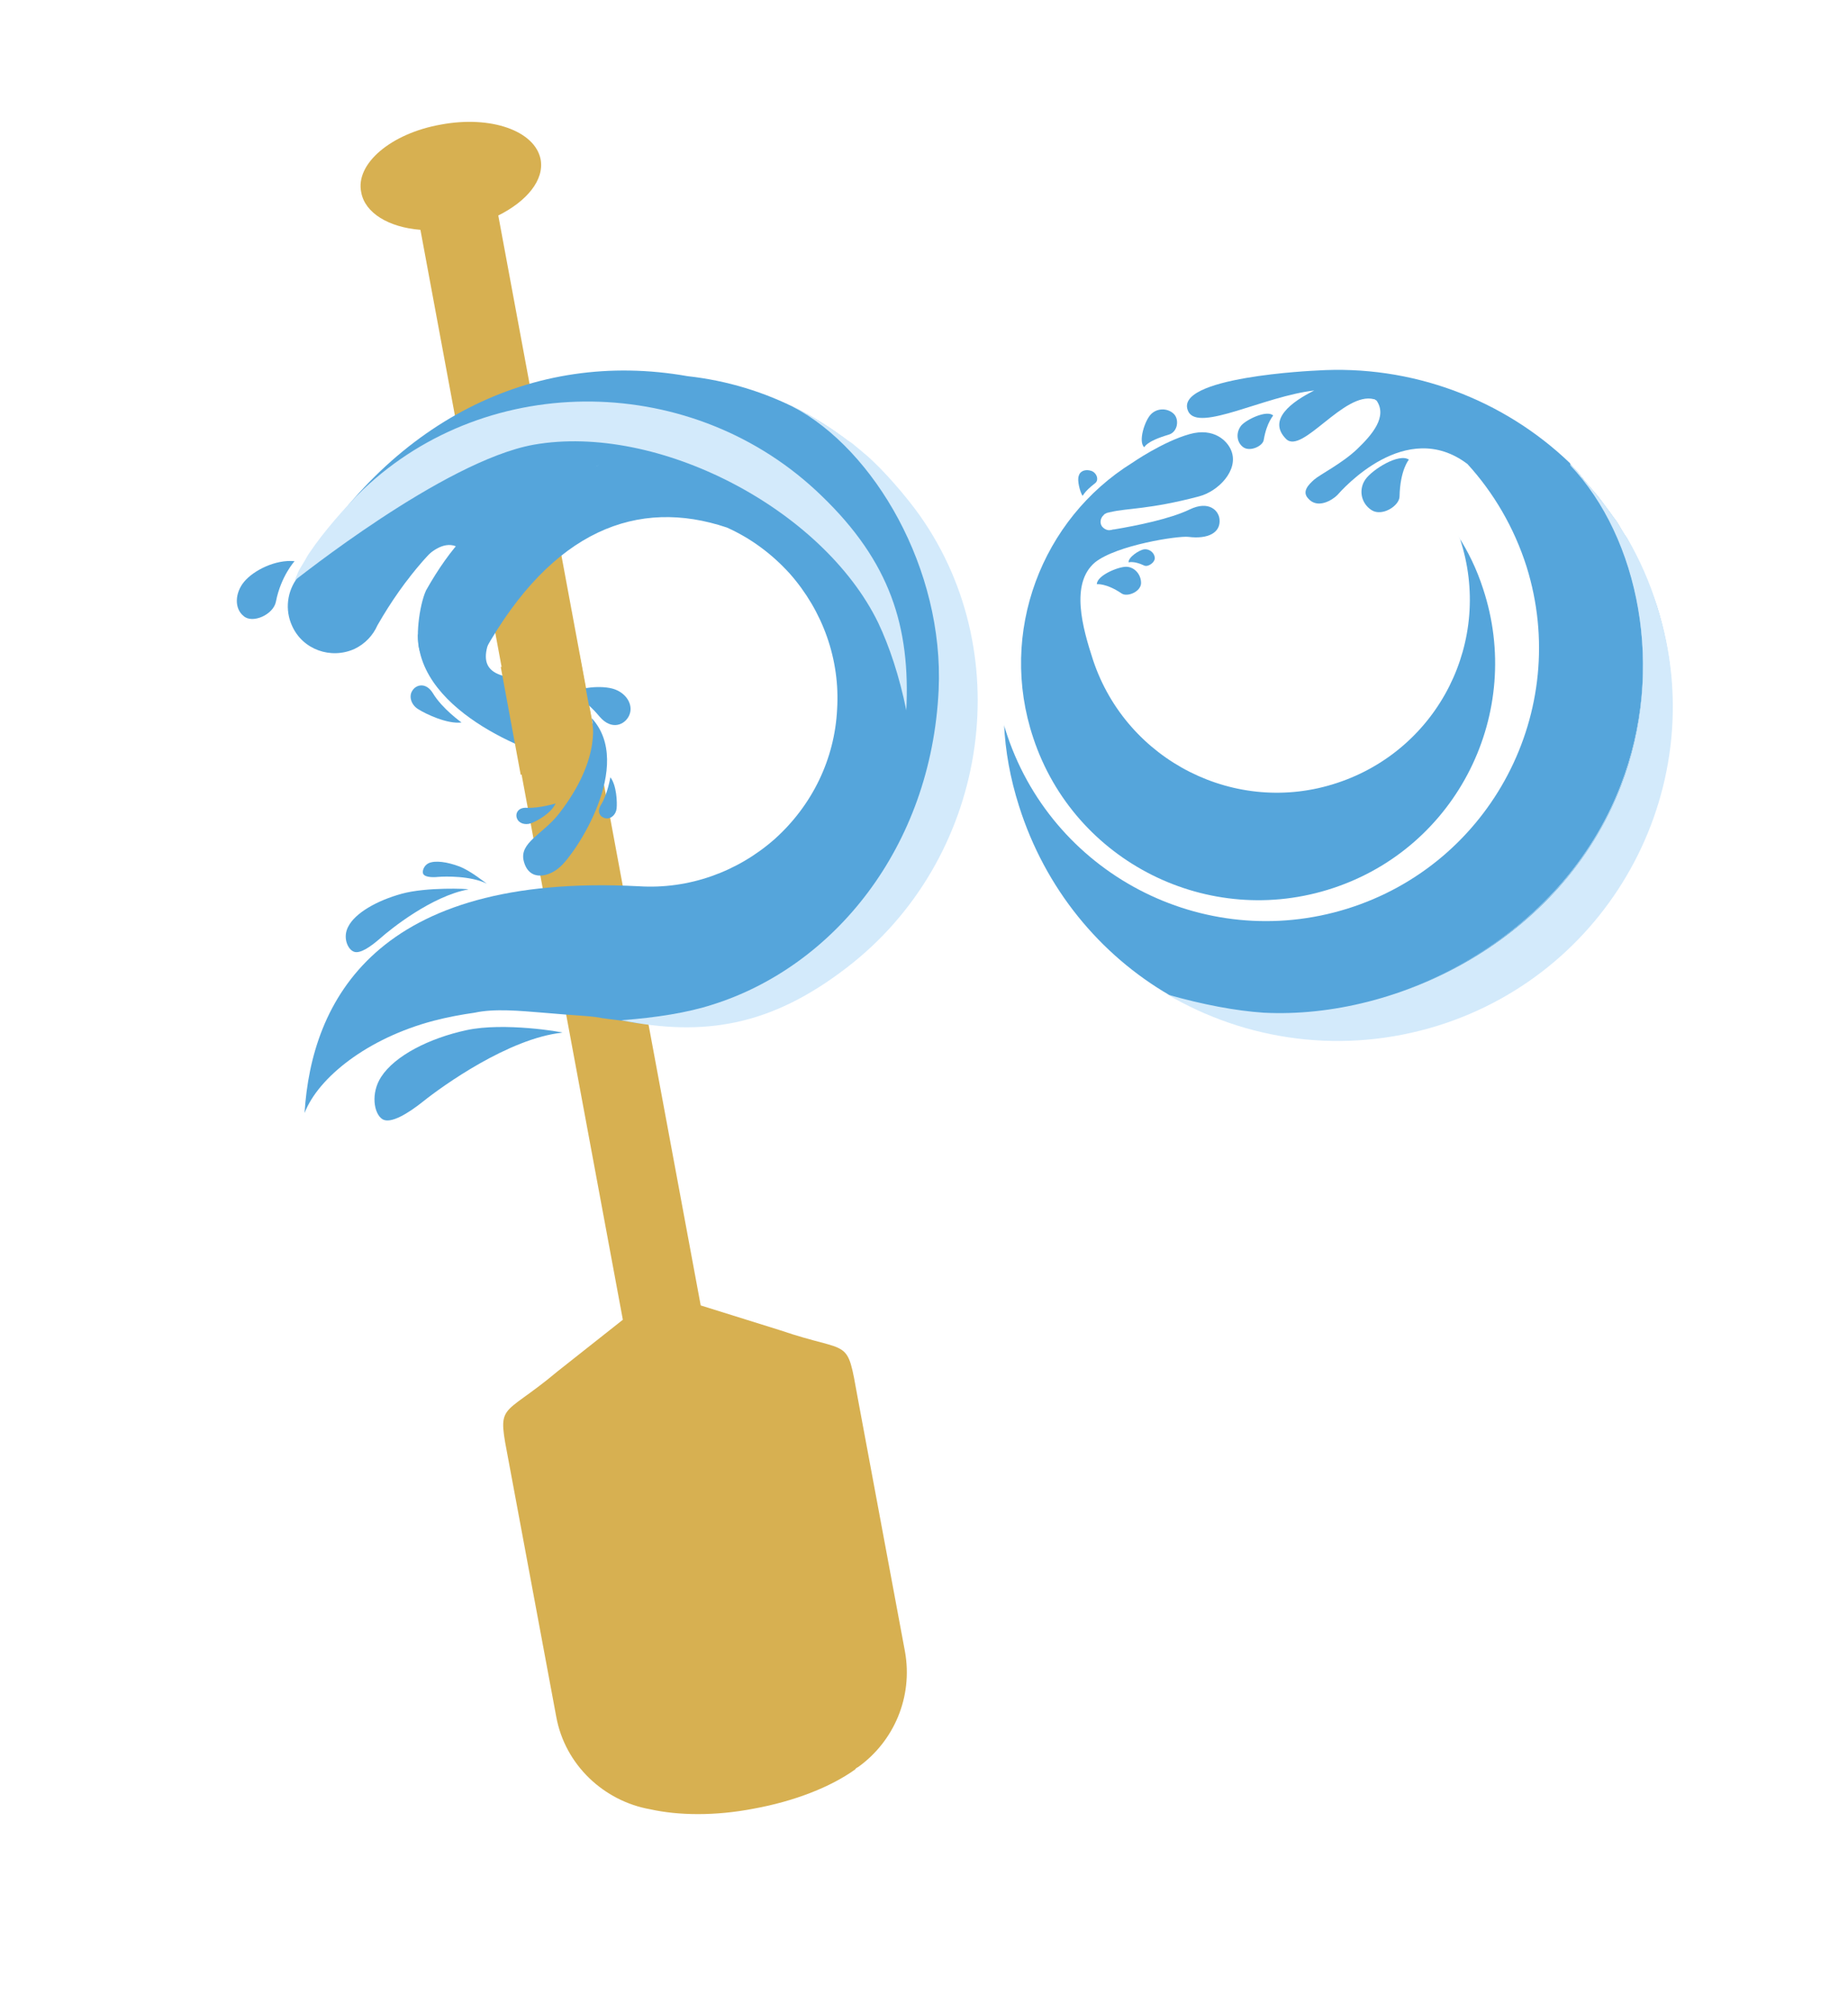 <?xml version="1.0" encoding="utf-8"?>
<!-- Generator: Adobe Illustrator 27.9.0, SVG Export Plug-In . SVG Version: 6.00 Build 0)  -->
<svg version="1.1" id="Layer_1" xmlns="http://www.w3.org/2000/svg" xmlns:xlink="http://www.w3.org/1999/xlink" x="0px" y="0px"
	 viewBox="0 0 296.7 323" style="enable-background:new 0 0 296.7 323;" xml:space="preserve">
<style type="text/css">
	.st0{fill:#D7B051;}
	.st1{fill:#55A5DB;}
	.st2{fill:#D3EAFB;}
</style>
<g>
	<g>
		<path class="st0" d="M137.7,224.4l7.6,40.8c1.3,7.3-1.8,14.4-7.5,18.5c-0.2,0.1-0.4,0.2-0.5,0.4c-3.9,2.8-9.7,5.1-16.3,6.3
			c-6.2,1.2-12.1,1.1-16.6,0.1c0,0,0,0,0,0c-7.4-1.3-13.7-7.1-15.1-14.9l-7.6-40.8c-1.9-10-1.5-6.8,7.8-14.6l10.5-8.3l-32.5-175
			c-5.1-0.4-8.9-2.7-9.5-6C57,26.3,62.8,21.4,70.8,20c8-1.5,15.1,1,16,5.6c0.6,3.3-2.2,6.7-6.8,9l32.5,175l12.8,4
			C136.7,217.5,135.9,214.4,137.7,224.4z"/>
	</g>
	<g>
		<g>
			<path class="st1" d="M143.2,77.4c9.3,10.4,14,23.8,13.2,37.7c-0.8,13.9-6.9,26.7-17.3,36c-10,9-22.9,13.7-36.3,13.2
				c0,0-0.1,0-0.1,0c-0.2,0-0.5,0-0.7-0.1c0,0,0,0,0,0c-0.2,0-0.4,0-0.6-0.1c-1.9-0.3-4-0.5-4.5-0.6c0,0-0.1,0-0.1,0
				c-1.7-0.4-4.1-0.4-9.6-0.9c-3.7-0.3-7.8-0.7-11,0c-2.1,0.3-4.3,0.7-6.6,1.3c-10.6,2.8-18.5,9.1-20.7,14.8
				c1.1-17.9,11.4-38.6,53.7-36.4c8,0.5,15.8-2.3,21.8-7.6c6-5.4,9.6-12.8,10-20.8c0.5-8-2.3-15.8-7.6-21.8
				c-2.9-3.2-6.3-5.7-10.1-7.4c-14.3-4.8-28,0.4-38.9,19.8c0,0,0,0,0,0c-0.5,1.3-1.5,2.4-2.9,3c-2.8,1.3-6.1,0.1-7.4-2.7
				c-0.9-2-0.2-7.6,0.9-10c0,0,0,0,0,0c8.1-14.4,16.2-15.9,27.7-20.1c-14.1,1.5-26.7,10.3-35.5,25.7c-0.7,1.6-2,3-3.7,3.8
				c-3.8,1.7-8.3,0.1-10-3.7c-1.2-2.6-0.8-5.6,0.9-7.8c14.5-25,37.7-36.7,62.6-32.3C123.1,61.8,134.6,67.8,143.2,77.4z"/>
		</g>
	</g>
	<path class="st1" d="M64.5,143.5c-4,1.1-7.5,3.1-8.6,5.3c-0.9,1.7-0.1,3.6,0.9,4c1,0.4,2.7-0.8,4.2-2.1c1.8-1.6,8.3-6.8,14.2-7.9
		C75.2,142.7,68.5,142.4,64.5,143.5z"/>
	<path class="st1" d="M74.9,165.4c-6,1.3-11.5,4.1-13.7,7.5c-1.7,2.6-1.2,5.9,0.2,6.8c1.3,0.8,4.1-0.9,6.6-2.9
		c3-2.4,13.7-10.1,22.3-11C90.3,165.7,80.9,164.1,74.9,165.4z"/>
	<path class="st1" d="M73.7,139.1c-1.9-0.7-3.8-1-4.9-0.5c-0.8,0.4-1.1,1.4-0.8,1.8c0.3,0.4,1.3,0.5,2.3,0.4
		c1.2-0.1,5.3-0.2,7.9,1.1C78.1,141.9,75.6,139.8,73.7,139.1z"/>
	<path class="st1" d="M260.2,126.1c7.3-18.8,2.9-40-8.1-51.6c0,0,0,0,0-0.1c-10.7-10.3-25.5-15.9-40.8-14.9l0,0c0,0-23.3,1-20.5,6.6
		c1.7,3.3,12.2-2.5,20.2-3.4c-3.6,1.8-7.6,4.7-4.5,7.8c2.6,2.5,9.3-7.7,14.1-6.4c0,0,0,0,0.1,0l0.1,0.1c0,0,0,0,0,0l0.2,0.1
		c1.8,2.6-0.7,5.5-3.1,7.8c-2.4,2.3-6,4.1-6.9,4.9c-0.9,0.8-2,1.9-1,3c1.5,1.8,3.9,0.3,4.7-0.5c0.8-0.9,11-12.5,20.9-5
		c4.2,4.6,7.5,10.2,9.5,16.5c7.2,23.1-5.7,47.7-28.8,54.9c-23.1,7.2-47.7-5.7-54.9-28.8c-0.1-0.3-0.2-0.6-0.2-0.9
		c0.2,4.4,1,8.8,2.4,13.2c4.2,13.3,13,23.9,24.2,30.4c5.6,1.6,10.9,2.6,15.4,2.9C224.4,163.6,250.7,150.7,260.2,126.1z M213.8,61.4
		C213.8,61.4,213.9,61.4,213.8,61.4l0.2,0.1C214,61.4,213.9,61.4,213.8,61.4z"/>
	<path class="st1" d="M214,61.4c-0.1,0-0.2,0-0.2-0.1c0,0,0.1,0,0.1,0L214,61.4z"/>
	<path class="st1" d="M230.7,164.6c-15,4.7-30.6,2.4-43.2-5c5.6,1.6,10.9,2.6,15.4,2.9c21.6,1.1,47.8-11.8,57.3-36.3
		c7.3-18.8,2.9-40-8.1-51.6c0.4,0.4,0.8,0.8,1.2,1.2c0.1,0.1,0.2,0.2,0.2,0.3c0.2,0.2,0.3,0.3,0.4,0.5c0.6,0.7,1.2,1.4,1.8,2.1
		c0.9,1,1.7,2.1,2.5,3.2c0.4,0.5,0.7,1,1.1,1.5c0.4,0.5,0.7,1.1,1,1.6c0.3,0.5,0.6,1,0.9,1.4c1.9,3.4,3.5,7,4.8,10.9
		C274.9,125.6,259,155.7,230.7,164.6z"/>
	<path class="st1" d="M214,61.4c-0.1,0-0.2,0-0.2-0.1c0,0,0.1,0,0.1,0L214,61.4z"/>
	<path class="st1" d="M214,61.4c-0.1,0-0.2,0-0.2-0.1c0,0,0.1,0,0.1,0L214,61.4z"/>
	<path class="st1" d="M220.6,64.1c0,0-0.1,0-0.1-0.1C220.5,64,220.5,64,220.6,64.1L220.6,64.1z"/>
	<path class="st1" d="M224.7,79.7c0,1.5-2.8,3.3-4.5,2.2s-2.1-3.3-1-4.9c1.1-1.6,5.4-4.3,7-3.2C226.2,73.8,224.8,75.4,224.7,79.7z"
		/>
	<path class="st1" d="M202.9,70.6c-0.1,1-2.2,2-3.3,1.2s-1.2-2.4-0.3-3.5c0.9-1,4.1-2.5,5.1-1.6C204.5,66.7,203.4,67.7,202.9,70.6z"
		/>
	<g>
		<path class="st1" d="M234,85.9c1.7,2.6,3.1,5.5,4.1,8.6c6.6,19.9-4.1,41.5-24.1,48.1c-19.9,6.6-41.5-4.2-48.1-24.1
			c-5.7-17,1.4-35.2,15.9-44.2c0,0,4.9-3.4,9.2-4.6c3.9-1.1,6.1,1.1,6.7,2.7c1.2,3.1-2.1,6.5-5.2,7.3c-7.9,2.1-11.7,1.9-14.1,2.5
			l0,0c-0.2,0-0.3,0.1-0.5,0.1c-0.1,0-0.2,0.1-0.3,0.1c-0.1,0.1-0.3,0.1-0.4,0.3c-0.6,0.5-0.7,1.5-0.1,2c0.3,0.3,0.8,0.5,1.2,0.4
			c0,0,0,0,0,0c0.2,0,0.3-0.1,0.6-0.1c3.6-0.6,9-1.7,12.1-3.2c3.1-1.5,4.7,0.2,4.8,1.6c0.2,2.1-1.8,3.2-5,2.8
			c-1.6-0.2-11.5,1.3-15,4.1c-4,3.4-2,10.5-0.3,15.7c5.4,16.2,23,25.1,39.2,19.7c16.3-5.4,25.1-22.9,19.7-39.2
			C234.2,86.2,234.1,86.1,234,85.9z"/>
		<path class="st1" d="M180.1,95.3c0.9,0.6,3.1-0.3,3.1-1.7c0-1.4-1.1-2.6-2.4-2.6s-4.7,1.4-4.7,2.8
			C176.1,93.8,177.6,93.6,180.1,95.3z"/>
		<path class="st1" d="M187.6,69.8c1.5-0.4,1.8-2.5,0.8-3.4s-2.6-0.9-3.6,0.1c-1,1-2.1,4.4-1.1,5.3
			C183.8,71.8,183.9,70.9,187.6,69.8z"/>
		<path class="st1" d="M175.8,77.6c0.7-0.5,0.3-1.7-0.6-2c-0.9-0.3-1.8,0-2,0.8c-0.3,0.7,0.2,2.6,0.6,3.2
			C173.9,79.6,174,79,175.8,77.6z"/>
		<path class="st1" d="M183.7,90.8c0.6,0.3,1.8-0.5,1.7-1.3c-0.1-0.8-0.9-1.4-1.7-1.3c-0.8,0.1-2.6,1.3-2.5,2.1
			C181.2,90.3,182,90,183.7,90.8z"/>
	</g>
	<path class="st2" d="M230.8,164.7c-15.2,4.7-30.8,2.4-43.5-5.1c0.1,0,0.1,0,0.2,0.1c5.6,1.6,10.9,2.6,15.4,2.9
		c21.6,1.1,47.8-11.8,57.3-36.3c7.3-18.8,2.9-40-8.1-51.6c0,0,0,0,0-0.1c0.2,0.1,0.8,0.7,1.3,1.3c0.1,0.1,0.2,0.2,0.2,0.3
		c0.2,0.2,0.3,0.3,0.4,0.5c0.6,0.7,1.2,1.4,1.8,2.1c0.9,1,1.7,2.1,2.5,3.2c0.4,0.5,0.7,1,1.1,1.5c0.4,0.5,0.7,1.1,1,1.6
		c0.3,0.5,0.6,1,0.9,1.4c2,3.4,3.6,7.1,4.8,11C275,125.7,259.1,155.9,230.8,164.7z"/>
	<path class="st2" d="M135.9,155.4c-12.1,9.3-22.8,11.1-36.2,8.4c0.1,0,0.1,0,0.2,0c5.4-0.4,10.5-1.2,14.5-2.5
		c19.4-6.1,35.1-25.2,36.3-50.5c0.9-19.4-10.3-38.6-23.4-45.5c0,0,0,0,0,0c0.2,0,0.9,0.4,1.5,0.7c0.1,0.1,0.2,0.1,0.3,0.2
		c0.2,0.1,0.4,0.2,0.5,0.3c0.8,0.4,1.5,0.8,2.2,1.3c1.1,0.6,2.1,1.3,3.2,2.1c0.5,0.3,0.9,0.7,1.4,1s0.9,0.7,1.4,1.1
		c0.4,0.3,0.8,0.7,1.2,1c2.8,2.4,6.5,6.7,8.7,9.8C163.7,105.5,158.5,138.1,135.9,155.4z"/>
	<path class="st2" d="M85.7,71.4c19.9-3.5,46.4,10.3,55.3,28.6c1.8,3.8,3.4,8.6,4.5,14c0,0.1,0,0.1,0,0.2c0.7-13.6-2.6-24-13.6-34.6
		c-20.4-19.8-53.4-20.2-73.6-1c-2.8,2.7-6.5,7-8.5,10c-0.3,0.4-0.6,0.9-0.8,1.3c-0.3,0.5-0.6,1-0.9,1.5c-0.3,0.5-0.5,1.2-0.8,1.8
		C47.4,93.2,71.2,74,85.7,71.4z"/>
	<path class="st1" d="M44.3,96.6c-0.4,2.1-3.8,3.6-5.2,2.3c-1.5-1.2-1.4-3.7,0.1-5.5c1.5-1.8,5-3.6,8.1-3.3
		C47.3,90.1,45.1,92.5,44.3,96.6z"/>
	<path class="st1" d="M96.3,115.1c1.9,2.2,4,1.3,4.7-0.2c0.7-1.5-0.2-3.3-2-4.1c-1.7-0.8-5.6-0.6-7.2,0.5
		C91.8,111.4,93.7,112,96.3,115.1z"/>
	<path class="st1" d="M69.5,111.3c-1.1-1.8-2.7-1.4-3.3-0.4c-0.6,0.9-0.2,2.3,1,3c1.1,0.7,4.6,2.4,6.9,2.1
		C74.1,116,71,113.8,69.5,111.3z"/>
	<path class="st1" d="M65.3,93.3c0,0,4.7-8,8.6-5.2c2,1.4-0.8,3.7-1.6,5.6c0,0,6.6-9.9,26-20.2C98.2,73.6,78.8,68.1,65.3,93.3z"/>
	<path class="st1" d="M83,124.2C83,124.3,83,124.3,83,124.2L83,124.2C83,124.3,83,124.3,83,124.2z"/>
	<g>
		<path class="st1" d="M67.1,101.9c0,0,14-6.7,11.3,1.4c-1.8,5.4,2.9,5.4,7,6c5.1,0.6,8.2,3.7,9.9,7.3c1.9,4.1-1.8,5.7-4.4,5.5
			C87,121.7,67,114.7,67.1,101.9z"/>
	</g>
	<polygon class="st0" points="80.4,107.1 83.6,124.4 96.1,121.6 93,104.9 	"/>
	<path class="st1" d="M84.6,129.7c-1.5-0.1-1.9,1-1.6,1.7c0.3,0.8,1.3,1.1,2.2,0.8s3.3-1.6,4-3.2C89.2,129,86.6,129.8,84.6,129.7z"
		/>
	<path class="st1" d="M96.5,129.2c-0.8,1.3,0,2.1,0.8,2.2s1.6-0.6,1.7-1.6c0.1-1,0-3.7-1-5C98,124.7,97.6,127.4,96.5,129.2z"/>
	<g>
		<path class="st1" d="M95,115.3c0,0,1.9,6.2-5.3,15.4c-2.6,3.3-6.4,4.6-5.6,7.6c0.9,3.4,4.2,2.4,5.8,0.9
			C92.4,137.1,101.9,122.8,95,115.3z"/>
	</g>
</g>
</svg>
